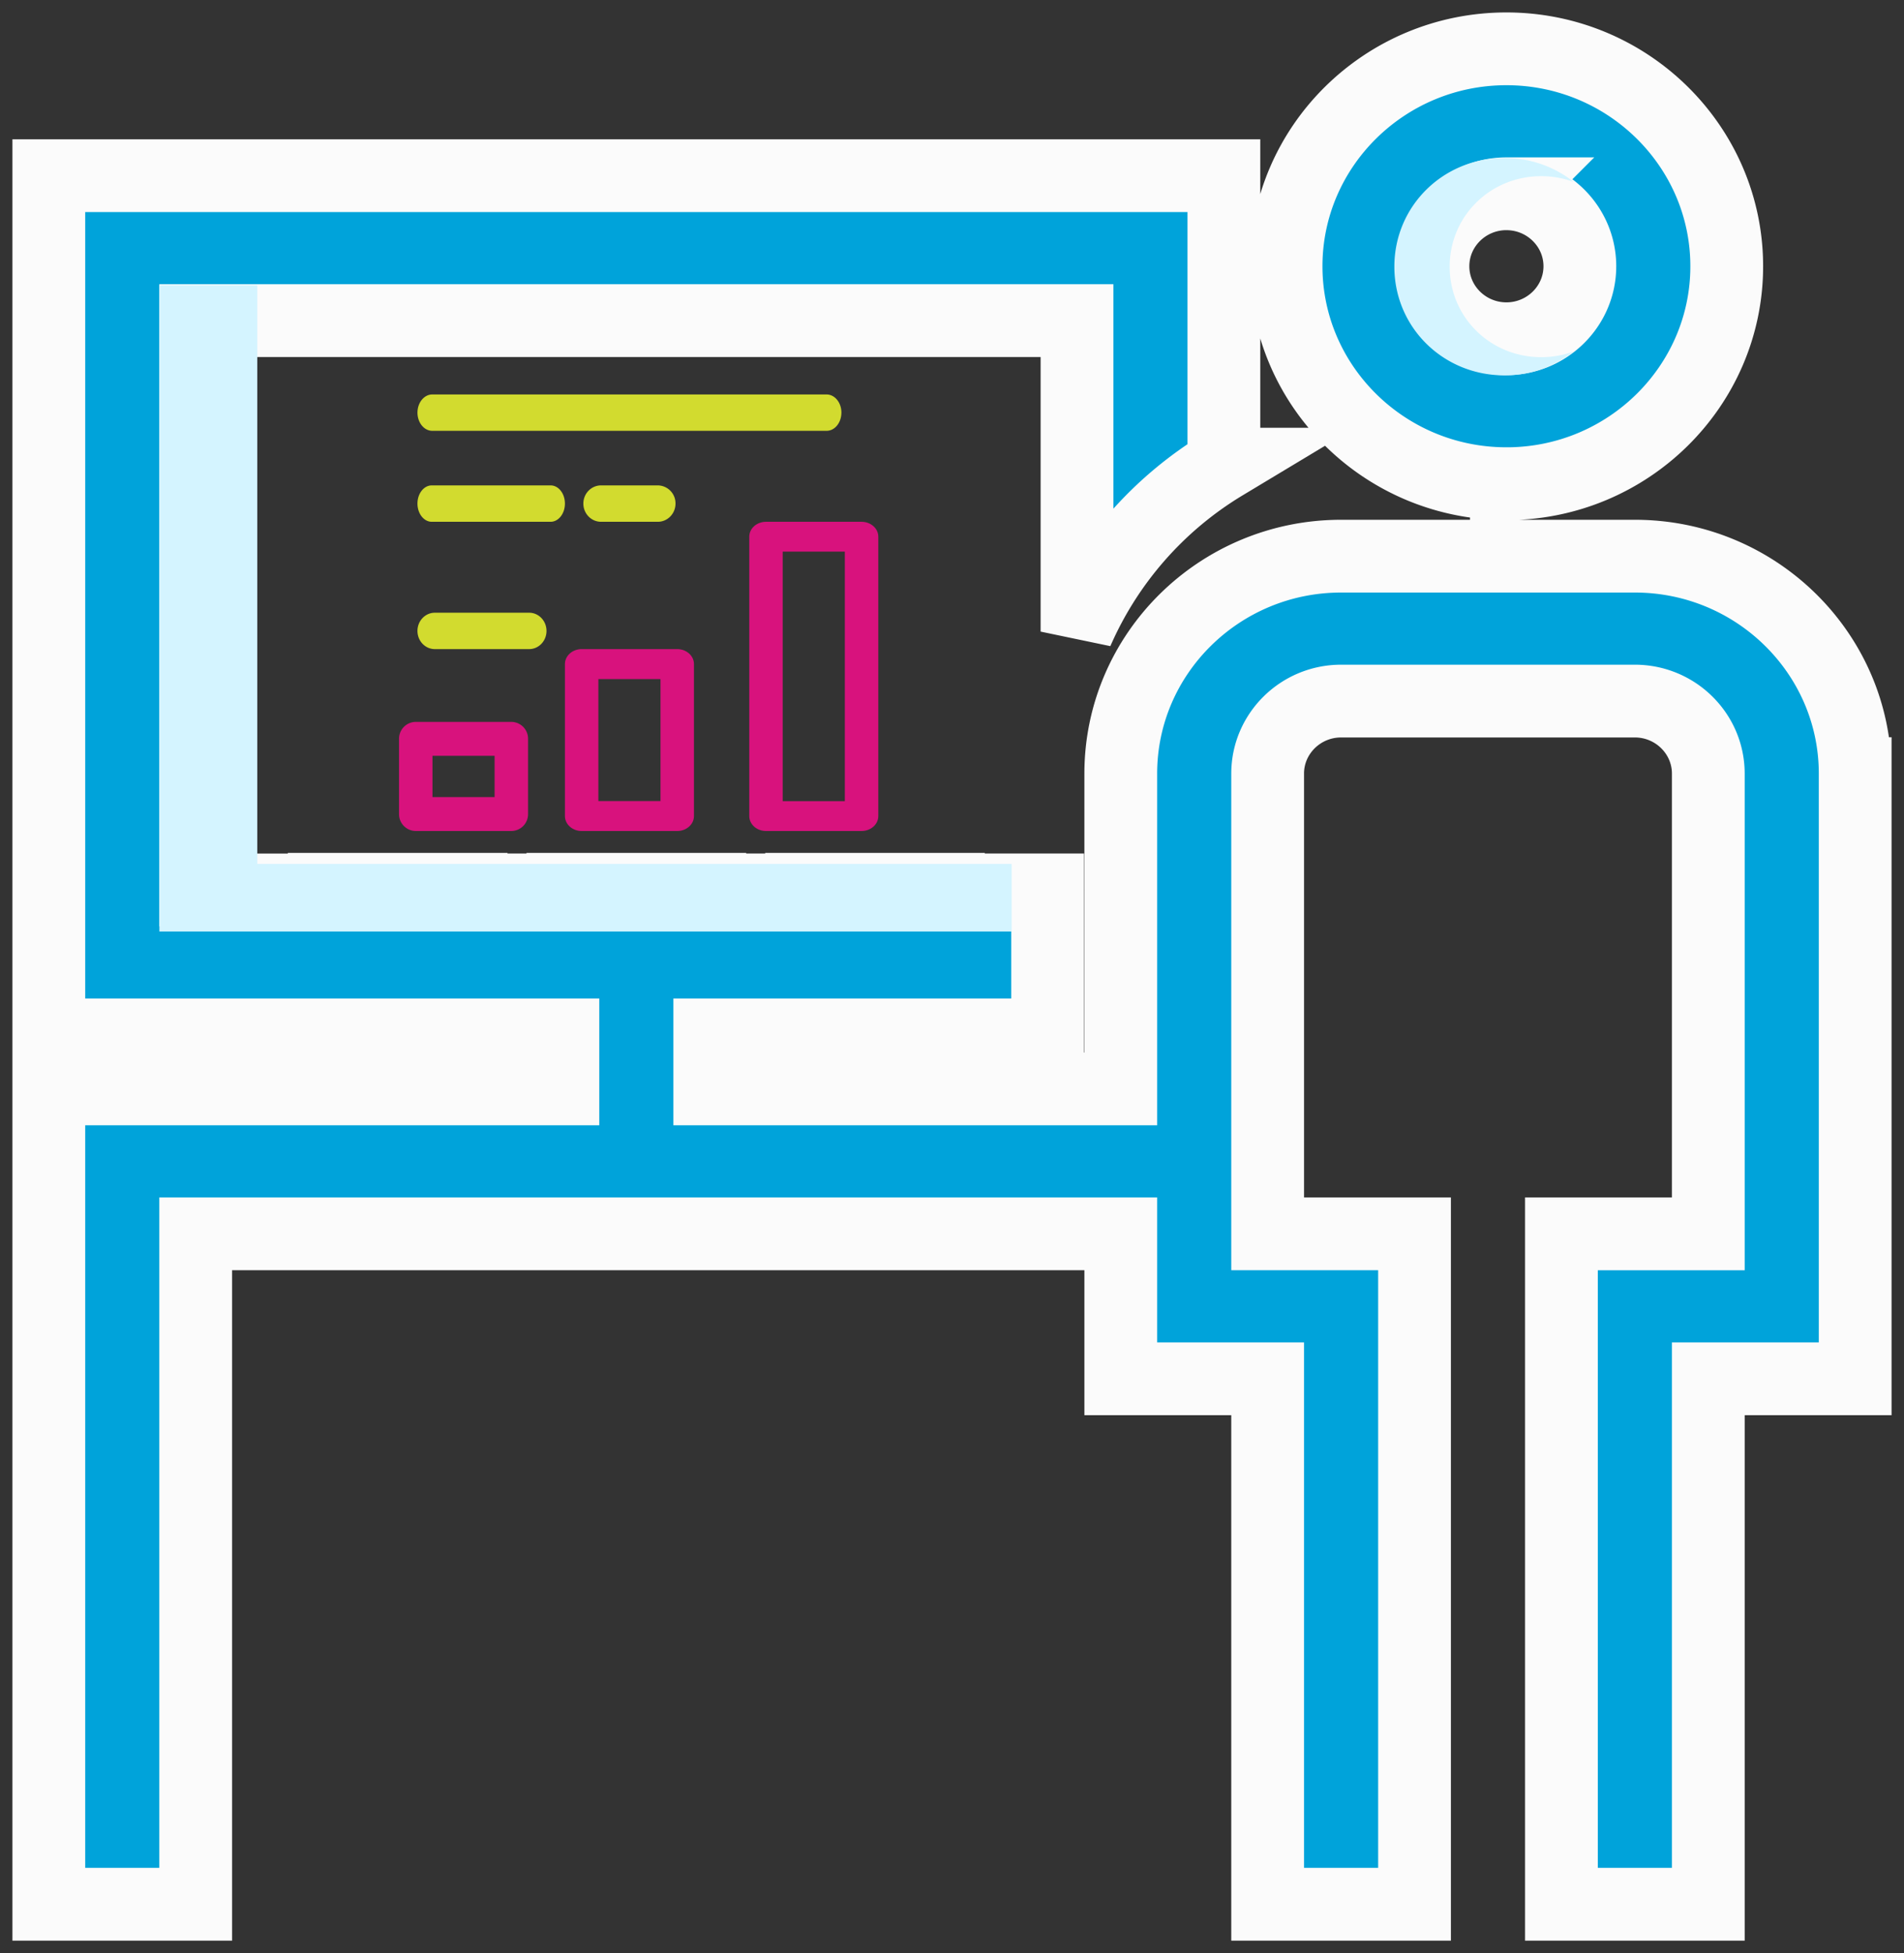 <svg xmlns="http://www.w3.org/2000/svg" width="78" height="80" viewBox="0 0 78 80">
    <rect x="0" y="0" width="78" height="80" fill="#333333" stroke="none"/>
    <g fill="none" fill-rule="evenodd">
        <path fill="#00A3DA" fill-rule="nonzero" stroke="#FBFBFB" stroke-width="2.981" d="M61.712 19.813c4.977 0 9.026-3.996 9.026-8.907 0-4.91-4.049-8.906-9.026-8.906-4.977 0-9.026 3.995-9.026 8.906 0 4.911 4.049 8.906 9.026 8.906zm0-11.875c1.659 0 3.009 1.331 3.009 2.968s-1.35 2.969-3.009 2.969c-1.659 0-3.009-1.332-3.009-2.969 0-1.637 1.35-2.969 3.01-2.969zM76 31.688v24.789h-6.017V78h-6.017V50.54h6.017V31.687c0-1.637-1.35-2.97-3.009-2.97H54.94c-1.66 0-3.009 1.333-3.009 2.97v18.851h6.017V78h-6.017V56.477h-6.017v-5.938H8.017V78H2V44.602h21.06V42.39H2V7.195h48.138v11.818a15 15 0 0 0-6.017 6.858V13.133H8.017v23.32h5.265v-.027H19.3v.026h3.76v-.026h6.017v.026h3.761v-.026h6.017v.026h4.062v5.938h-13.84v2.212h16.837V31.688c0-4.912 4.049-8.907 9.026-8.907h12.034c4.977 0 9.026 3.995 9.026 8.907z"/>
        <path fill="#D8127D" fill-rule="nonzero" d="M35.294 21.373H31.38c-.379 0-.685.273-.685.611v11.444c0 .337.306.611.685.611h3.915c.38 0 .686-.274.686-.611V21.984c0-.338-.307-.611-.686-.611zm-.685 11.443h-2.545v-10.22h2.545v10.22z"/>
        <path fill="#D2DB2F" d="M34.47 16.902c0-.411-.272-.745-.607-.745H17.709c-.335 0-.607.334-.607.745 0 .412.272.745.607.745h16.154c.335 0 .606-.333.606-.745z"/>
        <path fill="#D8127D" fill-rule="nonzero" d="M27.743 26.588h-3.915c-.379 0-.685.275-.685.614v6.224c0 .338.306.613.685.613h3.915c.38 0 .686-.275.686-.613v-6.224c0-.34-.307-.614-.686-.614zm-.685 6.224h-2.545v-4.997h2.545v4.997z"/>
        <path fill="#D2DB2F" d="M24.623 19.882c-.4 0-.725.334-.725.745 0 .412.325.746.725.746h2.325c.4 0 .725-.334.725-.746a.735.735 0 0 0-.725-.745h-2.325zM22.556 19.882h-4.868c-.323 0-.586.334-.586.745 0 .412.263.746.586.746h4.868c.324 0 .587-.334.587-.746 0-.411-.263-.745-.587-.745zM21.678 25.098h-3.866c-.392 0-.71.334-.71.745 0 .412.318.745.71.745h3.866c.392 0 .71-.333.71-.745 0-.411-.318-.745-.71-.745z"/>
        <path fill="#D8127D" fill-rule="nonzero" d="M20.947 29.569h-3.915a.69.69 0 0 0-.685.695v3.08a.69.69 0 0 0 .685.695h3.915a.69.69 0 0 0 .686-.695v-3.08a.69.69 0 0 0-.686-.695zm-.685 3.08h-2.545v-1.69h2.545v1.69z"/>
        <path fill="#D4F4FF" d="M64.463 7.45a3.834 3.834 0 0 0-1.325-.234c-2.09 0-3.75 1.642-3.75 3.707s1.66 3.707 3.75 3.707c.467 0 .914-.082 1.325-.233a4.533 4.533 0 0 1-2.836.978c-2.509 0-4.505-1.972-4.505-4.452s1.996-4.452 4.505-4.452c1.08 0 2.064.365 2.836.978zM10.54 35.388V11.686H6.53v26.47h34.914v-2.768H10.54z"/>
    </g>
</svg>
